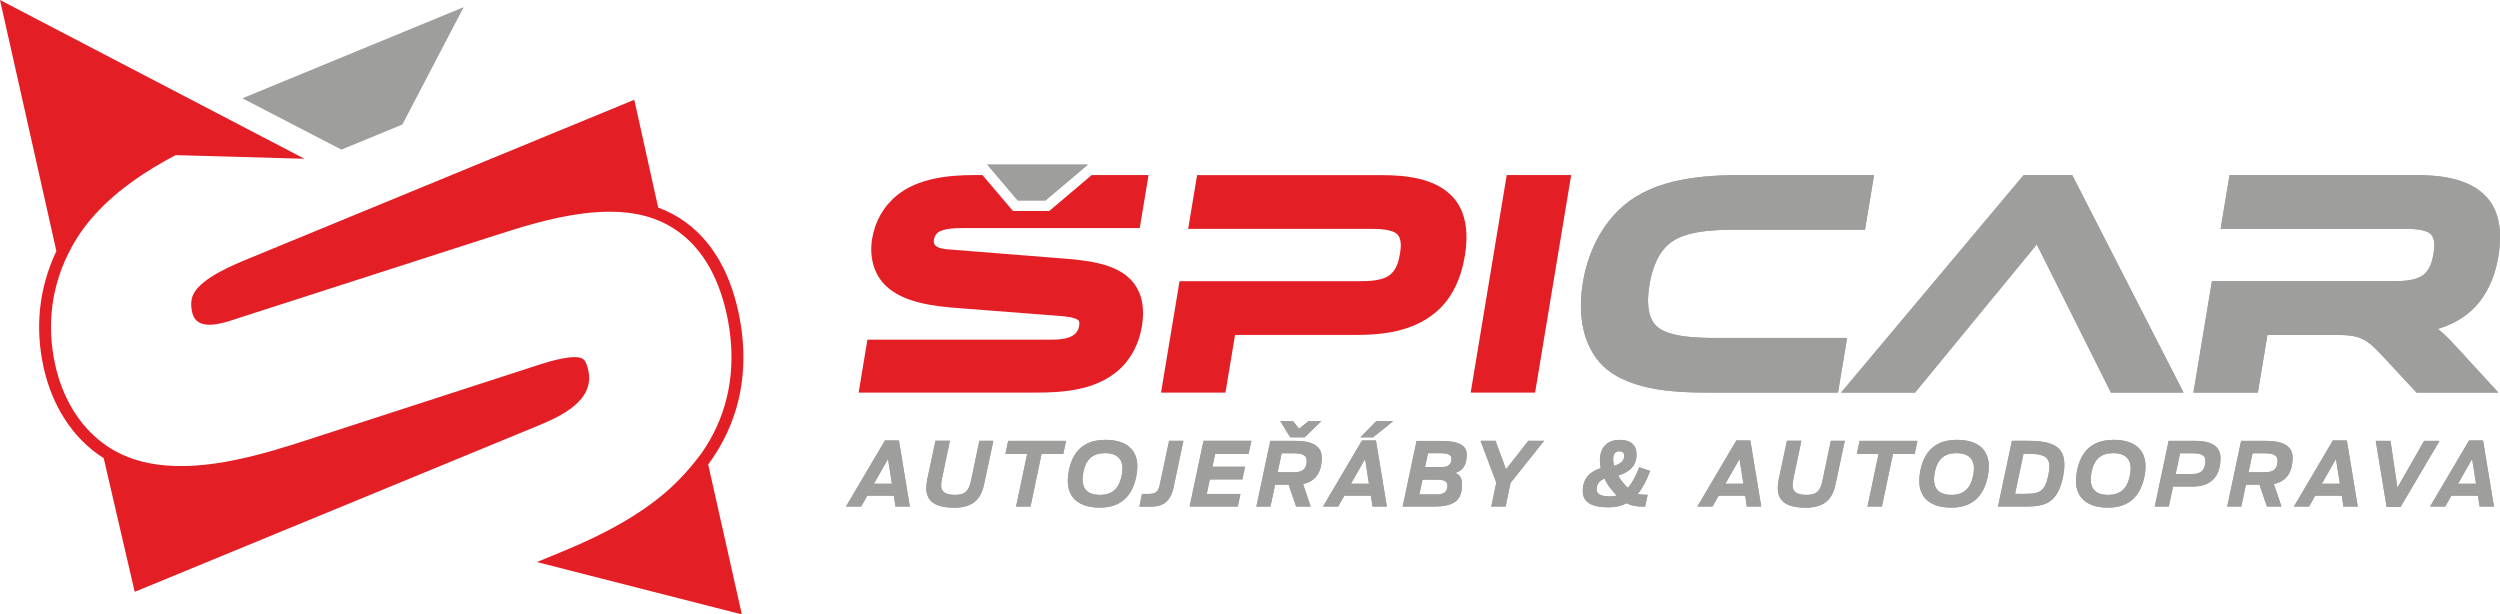 <svg width="236" height="58" viewBox="0 0 236 58" fill="none" xmlns="http://www.w3.org/2000/svg">
<g clip-path="url(#clip0_9_9)">
<path fill-rule="evenodd" clip-rule="evenodd" d="M66.848 43.827L70.03 58L50.686 53.058C50.983 52.939 52.895 52.146 53.178 52.027C56.817 50.531 59.406 49.062 61.332 47.663C63.285 46.243 64.749 44.76 66.219 42.79C66.627 42.198 67.007 41.579 67.345 40.924C69.174 37.374 69.443 33.448 68.581 29.571C67.807 26.111 66.157 22.909 62.954 21.19C62.574 20.988 62.181 20.814 61.78 20.668C59.647 19.881 57.259 19.867 55.001 20.159C52.019 20.542 49.133 21.447 46.275 22.373L22.734 29.954C21.45 30.364 18.598 31.527 18.143 29.487C18.012 28.91 17.991 28.234 18.295 27.698C19.095 26.223 21.967 25.032 23.403 24.441L59.875 9.418L62.133 19.596C62.595 19.763 63.044 19.965 63.486 20.201C66.993 22.081 68.836 25.547 69.678 29.327C70.603 33.455 70.299 37.653 68.346 41.447C67.911 42.296 67.414 43.082 66.868 43.827M14.808 43.848C19.51 44.509 24.901 42.867 29.113 41.495L50.935 34.416C51.667 34.179 54.352 33.33 55.063 33.908C55.326 34.116 55.464 34.639 55.533 34.945C56.182 37.848 52.875 39.33 50.707 40.221L12.716 55.87L9.789 43.249C6.807 41.377 4.908 38.217 4.128 34.736C3.279 30.942 3.673 27.169 5.323 23.703L0 0L28.74 14.987L16.576 14.646C13.787 16.108 11.087 17.918 9.009 20.201C8.146 21.141 7.387 22.192 6.772 23.313C4.867 26.786 4.356 30.615 5.219 34.478C5.875 37.409 7.38 40.11 9.748 41.857C11.26 42.978 12.958 43.584 14.815 43.848H14.808Z" fill="#E31E25"/>
<path fill-rule="evenodd" clip-rule="evenodd" d="M32.226 14.124C33.71 13.512 36.493 12.363 37.984 11.757L43.769 0.675L22.879 9.279L32.226 14.124Z" fill="#9E9E9D"/>
<path fill-rule="evenodd" clip-rule="evenodd" d="M230.125 31.047C230.684 31.471 231.181 31.979 231.713 32.557L235.848 37.061H228.123L224.857 33.546C223.339 31.91 222.717 31.617 220.501 31.617H214.046L213.142 37.061H207.06L208.807 26.543H225.845C226.756 26.543 228.137 26.529 228.862 25.875C229.393 25.394 229.614 24.642 229.725 23.953C229.814 23.424 229.897 22.645 229.538 22.185C229.076 21.586 227.536 21.6 226.873 21.6H209.628L210.47 16.526H227.985C230.277 16.526 233.1 16.797 234.743 18.614C236.097 20.111 236.166 22.262 235.855 24.162C235.51 26.236 234.661 28.213 233.011 29.564C232.148 30.267 231.167 30.74 230.132 31.047M192.272 23.076L180.778 37.061H173.798L191.03 16.533H195.621L206.128 37.061H199.273L192.272 23.076ZM155.711 26.898C155.504 28.13 155.393 29.884 156.408 30.817C157.678 31.986 161.11 31.903 162.704 31.903H174.364L173.508 37.061H161.344C158.024 37.061 153.212 36.88 150.892 34.075C149.215 32.035 149.007 29.209 149.422 26.689C149.877 23.925 151.106 21.287 153.246 19.436C156.256 16.832 160.751 16.526 164.541 16.526H176.912L176.056 21.684H164.603C162.635 21.684 159.508 21.628 157.823 22.819C156.512 23.744 155.959 25.373 155.704 26.898H155.711ZM96.078 18.927H98.694L102.698 15.537H93.199L96.078 18.927ZM79.854 47.816H81.29L81.87 46.793H84.376L84.535 47.816H85.888L84.859 41.579H83.54L79.861 47.816H79.854ZM82.498 45.665L83.831 43.326L84.196 45.665H82.498ZM90.002 47.934C92.17 47.934 92.667 46.807 92.916 45.623L93.772 41.614H92.453L91.666 45.359C91.466 46.312 91.155 46.716 90.154 46.716C89.153 46.716 88.843 46.375 88.843 45.811C88.843 45.616 88.877 45.4 88.925 45.164L89.671 41.607H88.311L87.538 45.226C87.483 45.505 87.441 45.797 87.441 46.069C87.441 47.022 87.931 47.92 90.002 47.92V47.934ZM95.919 47.816H97.279L98.321 42.86H100.372L100.634 41.62H95.173L94.911 42.86H96.961L95.919 47.816ZM103.81 47.92C105.259 47.92 106.757 47.363 107.254 45.025C107.33 44.676 107.365 44.335 107.365 44.029C107.365 42.365 106.219 41.523 104.376 41.523C102.898 41.523 101.4 42.059 100.91 44.377C100.834 44.746 100.8 45.08 100.8 45.386C100.8 47.057 101.946 47.92 103.81 47.92ZM103.83 46.716C102.636 46.716 102.194 46.11 102.194 45.261C102.194 45.038 102.222 44.795 102.27 44.551C102.519 43.354 103.147 42.776 104.314 42.776C105.48 42.776 105.963 43.361 105.963 44.217C105.963 44.44 105.929 44.676 105.881 44.927C105.625 46.138 104.99 46.716 103.83 46.716ZM107.558 47.816C107.841 47.83 107.758 47.83 108.594 47.83C109.526 47.83 110.451 47.586 110.782 46.02L111.714 41.614H110.361L109.464 45.832C109.339 46.41 109.084 46.626 108.421 46.626H107.807L107.558 47.816ZM112.308 47.816H116.85L117.099 46.626H113.916L114.206 45.254H117.278L117.534 44.057H114.455L114.71 42.853H117.865L118.128 41.614H113.613L112.301 47.809L112.308 47.816ZM121.8 41.286H123.153L124.734 39.755H123.512L122.636 40.472L122.056 39.755H120.861L121.8 41.286ZM122.353 47.816H123.726L123.008 45.693C124.334 45.414 124.776 44.398 124.776 43.201C124.776 42.358 124.251 41.62 122.291 41.62H119.916L118.604 47.816H119.929L120.371 45.755H121.648L122.353 47.816ZM120.613 44.579L120.986 42.79H122.166C122.96 42.79 123.354 42.992 123.354 43.486C123.354 44.259 122.974 44.579 122.187 44.579H120.62H120.613ZM124.886 47.816H126.322L126.902 46.793H129.408L129.567 47.816H130.92L129.891 41.579H128.573L124.893 47.816H124.886ZM127.53 45.665L128.863 43.326L129.229 45.665H127.53ZM128.421 41.286H129.615L131.521 39.755H129.912L128.421 41.286ZM132.411 47.816H135.38C137.064 47.816 138.017 47.37 138.017 45.776C138.017 45.226 137.886 44.823 137.354 44.642C138.045 44.481 138.459 43.932 138.459 42.929C138.459 42.129 137.879 41.627 136.036 41.627H133.723L132.411 47.823V47.816ZM133.985 46.681L134.282 45.282H135.656C136.381 45.282 136.636 45.456 136.636 45.832C136.636 46.452 136.298 46.674 135.663 46.674H133.978L133.985 46.681ZM134.524 44.099L134.8 42.783H135.98C136.795 42.783 137.016 42.978 137.016 43.291C137.016 43.792 136.781 44.092 136.084 44.092H134.524V44.099ZM140.771 47.816H142.131L142.594 45.588L145.763 41.614H144.272L142.166 44.307L141.179 41.614H139.764L141.248 45.56L140.778 47.809L140.771 47.816ZM160.226 47.816H161.662L162.242 46.793H164.748L164.907 47.816H166.26L165.231 41.579H163.912L160.233 47.816H160.226ZM162.877 45.665L164.209 43.326L164.575 45.665H162.877ZM170.381 47.934C172.549 47.934 173.046 46.807 173.294 45.623L174.15 41.614H172.832L172.045 45.359C171.845 46.312 171.534 46.716 170.533 46.716C169.532 46.716 169.221 46.375 169.221 45.811C169.221 45.616 169.256 45.4 169.304 45.164L170.05 41.607H168.69L167.916 45.226C167.861 45.505 167.82 45.797 167.82 46.069C167.82 47.022 168.31 47.92 170.381 47.92V47.934ZM176.291 47.816H177.651L178.693 42.86H180.743L181.006 41.62H175.545L175.283 42.86H177.333L176.291 47.816ZM184.188 47.92C185.638 47.92 187.136 47.363 187.633 45.025C187.709 44.676 187.744 44.335 187.744 44.029C187.744 42.365 186.598 41.523 184.754 41.523C183.277 41.523 181.779 42.059 181.289 44.377C181.213 44.746 181.178 45.08 181.178 45.386C181.178 47.057 182.324 47.92 184.188 47.92ZM184.209 46.716C183.015 46.716 182.573 46.11 182.573 45.261C182.573 45.038 182.6 44.795 182.649 44.551C182.897 43.354 183.526 42.776 184.692 42.776C185.859 42.776 186.342 43.361 186.342 44.217C186.342 44.44 186.308 44.676 186.259 44.927C186.004 46.138 185.369 46.716 184.209 46.716ZM188.614 47.816H191.251C193.046 47.816 194.219 47.489 194.737 45.073C194.834 44.614 194.875 44.21 194.875 43.841C194.875 42.268 193.902 41.614 191.492 41.614H189.925L188.614 47.809V47.816ZM190.222 46.619L191.016 42.846H191.686C193.004 42.846 193.467 43.228 193.467 44.043C193.467 44.294 193.425 44.579 193.356 44.906C193.059 46.305 192.611 46.619 191.264 46.619H190.208H190.222ZM198.983 47.92C200.433 47.92 201.931 47.363 202.428 45.025C202.504 44.676 202.538 44.335 202.538 44.029C202.538 42.365 201.392 41.523 199.549 41.523C198.071 41.523 196.573 42.059 196.083 44.377C196.007 44.746 195.973 45.08 195.973 45.386C195.973 47.057 197.119 47.92 198.983 47.92ZM199.003 46.716C197.809 46.716 197.367 46.11 197.367 45.261C197.367 45.038 197.395 44.795 197.443 44.551C197.692 43.354 198.32 42.776 199.487 42.776C200.653 42.776 201.137 43.361 201.137 44.217C201.137 44.44 201.102 44.676 201.054 44.927C200.798 46.138 200.163 46.716 199.003 46.716ZM203.408 47.816H204.733L205.141 45.929H207.019C208.91 45.929 209.614 44.76 209.614 43.242C209.614 42.344 209.069 41.62 207.219 41.62H204.72L203.408 47.816ZM205.382 44.746L205.797 42.79H207.032C207.882 42.79 208.192 43.041 208.192 43.493C208.192 44.398 207.75 44.746 206.97 44.746H205.375H205.382ZM213.998 47.816H215.372L214.654 45.693C215.979 45.414 216.421 44.398 216.421 43.201C216.421 42.358 215.897 41.62 213.936 41.62H211.561L210.249 47.816H211.575L212.017 45.755H213.294L213.998 47.816ZM212.265 44.579L212.638 42.79H213.819C214.613 42.79 215.006 42.992 215.006 43.486C215.006 44.259 214.626 44.579 213.839 44.579H212.272H212.265ZM216.539 47.816H217.975L218.554 46.793H221.06L221.219 47.816H222.572L221.544 41.579H220.225L216.546 47.816H216.539ZM219.183 45.665L220.515 43.326L220.881 45.665H219.183ZM225.299 47.858H226.611L230.291 41.62H228.834L226.314 46.034L225.665 41.62H224.271L225.299 47.858ZM229.393 47.816H230.829L231.409 46.793H233.915L234.074 47.816H235.427L234.398 41.579H233.08L229.4 47.816H229.393ZM232.037 45.665L233.37 43.326L233.736 45.665H232.037ZM151.852 47.892C152.508 47.892 153.06 47.76 153.55 47.503C154.033 47.76 154.53 47.823 155.186 47.823H155.304L155.538 46.702H155.345C155.138 46.702 154.896 46.702 154.613 46.619C155.069 46.069 155.442 45.338 155.773 44.447L154.744 44.113C154.42 44.948 154.075 45.595 153.674 46.055C153.522 45.922 153.371 45.755 153.205 45.554C153.046 45.373 152.901 45.143 152.756 44.899C153.716 44.579 154.489 44.099 154.489 42.88C154.489 42.059 153.992 41.523 152.894 41.523C151.962 41.523 151.03 42.01 151.03 43.486C151.03 43.723 151.058 43.953 151.113 44.189C150.243 44.481 149.415 45.017 149.415 46.361C149.415 47.384 150.188 47.892 151.852 47.892ZM151.983 46.862C150.947 46.862 150.72 46.542 150.72 46.201C150.72 45.665 151.023 45.373 151.458 45.171C151.631 45.533 151.838 45.867 152.073 46.152C152.266 46.396 152.439 46.598 152.611 46.772C152.411 46.841 152.204 46.862 151.983 46.862ZM152.28 43.403C152.28 42.825 152.494 42.602 152.853 42.602C153.143 42.602 153.329 42.734 153.329 43.027C153.329 43.486 152.991 43.785 152.37 43.973C152.314 43.779 152.287 43.577 152.287 43.403H152.28Z" fill="#9E9E9D"/>
<path fill-rule="evenodd" clip-rule="evenodd" d="M108.421 16.533L107.593 21.531H91.004C90.348 21.531 89.043 21.531 88.498 21.983C88.297 22.143 88.201 22.408 88.159 22.651C88.014 23.522 89.312 23.522 89.878 23.57L100.247 24.392C102.401 24.566 105.439 24.802 106.93 26.605C107.91 27.789 108.042 29.299 107.8 30.775C107.524 32.425 106.799 33.908 105.529 35.001C103.423 36.797 100.531 37.061 97.879 37.061H81.055L81.884 32.063H99.157C100.144 32.063 101.663 32.014 101.87 30.782C101.891 30.65 101.918 30.427 101.849 30.302C101.663 29.961 100.482 29.863 100.158 29.835L90.541 29.091C88.263 28.916 85.218 28.617 83.527 26.884C82.395 25.728 82.07 24.085 82.333 22.519C82.609 20.877 83.41 19.463 84.701 18.419C86.661 16.825 89.54 16.526 91.963 16.526H92.743L95.622 19.916H96.078C96.948 19.916 97.824 19.916 98.694 19.916H99.053L103.057 16.526H108.421V16.533ZM116.588 31.617L115.684 37.061H109.602L111.348 26.543H128.283C129.194 26.543 130.575 26.529 131.293 25.881C131.825 25.401 132.045 24.649 132.156 23.96C132.246 23.431 132.329 22.651 131.97 22.192C131.507 21.593 129.968 21.607 129.305 21.607H112.163L113.005 16.533H130.409C132.701 16.533 135.525 16.804 137.168 18.621C138.521 20.118 138.597 22.269 138.279 24.162C137.934 26.236 137.092 28.22 135.435 29.564C133.378 31.235 130.685 31.617 128.117 31.617H116.581H116.588ZM148.317 16.533L144.914 37.061H138.832L142.235 16.526H148.317V16.533Z" fill="#E31E25"/>
<path fill-rule="evenodd" clip-rule="evenodd" d="M230.125 31.047C230.684 31.471 231.181 31.979 231.713 32.557L235.848 37.061H228.123L224.857 33.546C223.339 31.91 222.717 31.617 220.501 31.617H214.046L213.142 37.061H207.06L208.807 26.543H225.845C226.756 26.543 228.137 26.529 228.862 25.875C229.393 25.394 229.614 24.642 229.725 23.953C229.814 23.424 229.897 22.645 229.538 22.185C229.076 21.586 227.536 21.6 226.873 21.6H209.628L210.47 16.526H227.985C230.277 16.526 233.1 16.797 234.743 18.614C236.097 20.111 236.166 22.262 235.855 24.162C235.51 26.236 234.661 28.213 233.011 29.564C232.148 30.267 231.167 30.74 230.132 31.047M192.272 23.076L180.778 37.061H173.798L191.03 16.533H195.621L206.128 37.061H199.273L192.272 23.076ZM155.711 26.898C155.504 28.13 155.393 29.884 156.408 30.817C157.678 31.986 161.11 31.903 162.704 31.903H174.364L173.508 37.061H161.344C158.024 37.061 153.212 36.88 150.892 34.075C149.215 32.035 149.007 29.209 149.422 26.689C149.877 23.925 151.106 21.287 153.246 19.435C156.256 16.832 160.751 16.526 164.541 16.526H176.912L176.056 21.684H164.603C162.635 21.684 159.508 21.628 157.823 22.819C156.512 23.744 155.959 25.373 155.704 26.898H155.711ZM96.078 18.927H98.694L102.698 15.537H93.199L96.078 18.927ZM79.854 47.816H81.29L81.87 46.793H84.376L84.535 47.816H85.888L84.859 41.579H83.54L79.861 47.816H79.854ZM82.498 45.665L83.831 43.326L84.196 45.665H82.498ZM90.002 47.934C92.17 47.934 92.667 46.806 92.916 45.623L93.772 41.614H92.453L91.666 45.359C91.466 46.312 91.155 46.716 90.154 46.716C89.153 46.716 88.843 46.375 88.843 45.811C88.843 45.616 88.877 45.4 88.925 45.164L89.671 41.607H88.311L87.538 45.226C87.483 45.505 87.441 45.797 87.441 46.069C87.441 47.022 87.931 47.92 90.002 47.92V47.934ZM95.919 47.816H97.279L98.321 42.86H100.372L100.634 41.62H95.173L94.911 42.86H96.961L95.919 47.816ZM103.81 47.92C105.259 47.92 106.757 47.363 107.254 45.025C107.33 44.676 107.365 44.335 107.365 44.029C107.365 42.365 106.219 41.523 104.376 41.523C102.898 41.523 101.4 42.059 100.91 44.377C100.834 44.746 100.8 45.08 100.8 45.386C100.8 47.057 101.946 47.92 103.81 47.92ZM103.83 46.716C102.636 46.716 102.194 46.11 102.194 45.261C102.194 45.038 102.222 44.795 102.27 44.551C102.519 43.354 103.147 42.776 104.314 42.776C105.48 42.776 105.963 43.361 105.963 44.217C105.963 44.44 105.929 44.676 105.881 44.927C105.625 46.138 104.99 46.716 103.83 46.716ZM107.558 47.816C107.841 47.83 107.758 47.83 108.594 47.83C109.526 47.83 110.451 47.586 110.782 46.02L111.714 41.614H110.361L109.464 45.832C109.339 46.41 109.084 46.626 108.421 46.626H107.807L107.558 47.816ZM112.308 47.816H116.85L117.099 46.626H113.916L114.206 45.254H117.278L117.534 44.057H114.455L114.71 42.853H117.865L118.128 41.614H113.613L112.301 47.809L112.308 47.816ZM121.8 41.286H123.153L124.734 39.755H123.512L122.636 40.472L122.056 39.755H120.861L121.8 41.286ZM122.353 47.816H123.726L123.008 45.693C124.334 45.414 124.776 44.398 124.776 43.201C124.776 42.358 124.251 41.62 122.291 41.62H119.916L118.604 47.816H119.929L120.371 45.755H121.648L122.353 47.816ZM120.613 44.579L120.986 42.79H122.166C122.96 42.79 123.354 42.992 123.354 43.486C123.354 44.259 122.974 44.579 122.187 44.579H120.62H120.613ZM124.886 47.816H126.322L126.902 46.793H129.408L129.567 47.816H130.92L129.891 41.579H128.573L124.893 47.816H124.886ZM127.53 45.665L128.863 43.326L129.229 45.665H127.53ZM128.421 41.286H129.615L131.521 39.755H129.912L128.421 41.286ZM132.411 47.816H135.38C137.064 47.816 138.017 47.37 138.017 45.776C138.017 45.226 137.886 44.823 137.354 44.642C138.045 44.481 138.459 43.932 138.459 42.929C138.459 42.129 137.879 41.627 136.036 41.627H133.723L132.411 47.823V47.816ZM133.985 46.681L134.282 45.282H135.656C136.381 45.282 136.636 45.456 136.636 45.832C136.636 46.452 136.298 46.674 135.663 46.674H133.978L133.985 46.681ZM134.524 44.099L134.8 42.783H135.98C136.795 42.783 137.016 42.978 137.016 43.291C137.016 43.792 136.781 44.092 136.084 44.092H134.524V44.099ZM140.771 47.816H142.131L142.594 45.588L145.763 41.614H144.272L142.166 44.307L141.179 41.614H139.764L141.248 45.56L140.778 47.809L140.771 47.816ZM160.226 47.816H161.662L162.242 46.793H164.748L164.907 47.816H166.26L165.231 41.579H163.912L160.233 47.816H160.226ZM162.877 45.665L164.209 43.326L164.575 45.665H162.877ZM170.381 47.934C172.549 47.934 173.046 46.806 173.294 45.623L174.15 41.614H172.832L172.045 45.359C171.845 46.312 171.534 46.716 170.533 46.716C169.532 46.716 169.221 46.375 169.221 45.811C169.221 45.616 169.256 45.4 169.304 45.164L170.05 41.607H168.69L167.916 45.226C167.861 45.505 167.82 45.797 167.82 46.069C167.82 47.022 168.31 47.92 170.381 47.92V47.934ZM176.291 47.816H177.651L178.693 42.86H180.743L181.006 41.62H175.545L175.283 42.86H177.333L176.291 47.816ZM184.188 47.92C185.638 47.92 187.136 47.363 187.633 45.025C187.709 44.676 187.744 44.335 187.744 44.029C187.744 42.365 186.598 41.523 184.754 41.523C183.277 41.523 181.779 42.059 181.289 44.377C181.213 44.746 181.178 45.08 181.178 45.386C181.178 47.057 182.324 47.92 184.188 47.92ZM184.209 46.716C183.015 46.716 182.573 46.11 182.573 45.261C182.573 45.038 182.6 44.795 182.649 44.551C182.897 43.354 183.526 42.776 184.692 42.776C185.859 42.776 186.342 43.361 186.342 44.217C186.342 44.44 186.308 44.676 186.259 44.927C186.004 46.138 185.369 46.716 184.209 46.716ZM188.614 47.816H191.251C193.046 47.816 194.219 47.489 194.737 45.073C194.834 44.614 194.875 44.21 194.875 43.841C194.875 42.268 193.902 41.614 191.492 41.614H189.925L188.614 47.809V47.816ZM190.222 46.619L191.016 42.846H191.686C193.004 42.846 193.467 43.228 193.467 44.043C193.467 44.294 193.425 44.579 193.356 44.906C193.059 46.305 192.611 46.619 191.264 46.619H190.208H190.222ZM198.983 47.92C200.433 47.92 201.931 47.363 202.428 45.025C202.504 44.676 202.538 44.335 202.538 44.029C202.538 42.365 201.392 41.523 199.549 41.523C198.071 41.523 196.573 42.059 196.083 44.377C196.007 44.746 195.973 45.08 195.973 45.386C195.973 47.057 197.119 47.92 198.983 47.92ZM199.003 46.716C197.809 46.716 197.367 46.11 197.367 45.261C197.367 45.038 197.395 44.795 197.443 44.551C197.692 43.354 198.32 42.776 199.487 42.776C200.653 42.776 201.137 43.361 201.137 44.217C201.137 44.44 201.102 44.676 201.054 44.927C200.798 46.138 200.163 46.716 199.003 46.716ZM203.408 47.816H204.733L205.141 45.929H207.019C208.91 45.929 209.614 44.76 209.614 43.242C209.614 42.344 209.069 41.62 207.219 41.62H204.72L203.408 47.816ZM205.382 44.746L205.797 42.79H207.032C207.882 42.79 208.192 43.041 208.192 43.493C208.192 44.398 207.75 44.746 206.97 44.746H205.375H205.382ZM213.998 47.816H215.372L214.654 45.693C215.979 45.414 216.421 44.398 216.421 43.201C216.421 42.358 215.897 41.62 213.936 41.62H211.561L210.249 47.816H211.575L212.017 45.755H213.294L213.998 47.816ZM212.265 44.579L212.638 42.79H213.819C214.613 42.79 215.006 42.992 215.006 43.486C215.006 44.259 214.626 44.579 213.839 44.579H212.272H212.265ZM216.539 47.816H217.975L218.554 46.793H221.06L221.219 47.816H222.572L221.544 41.579H220.225L216.546 47.816H216.539ZM219.183 45.665L220.515 43.326L220.881 45.665H219.183ZM225.299 47.858H226.611L230.291 41.62H228.834L226.314 46.034L225.665 41.62H224.271L225.299 47.858ZM229.393 47.816H230.829L231.409 46.793H233.915L234.074 47.816H235.427L234.398 41.579H233.08L229.4 47.816H229.393ZM232.037 45.665L233.37 43.326L233.736 45.665H232.037ZM151.852 47.892C152.508 47.892 153.06 47.76 153.55 47.503C154.033 47.76 154.53 47.823 155.186 47.823H155.304L155.538 46.702H155.345C155.138 46.702 154.896 46.702 154.613 46.619C155.069 46.069 155.442 45.338 155.773 44.447L154.744 44.113C154.42 44.948 154.075 45.595 153.674 46.055C153.522 45.922 153.371 45.755 153.205 45.553C153.046 45.373 152.901 45.143 152.756 44.899C153.716 44.579 154.489 44.099 154.489 42.88C154.489 42.059 153.992 41.523 152.894 41.523C151.962 41.523 151.03 42.01 151.03 43.486C151.03 43.723 151.058 43.953 151.113 44.189C150.243 44.481 149.415 45.017 149.415 46.361C149.415 47.384 150.188 47.892 151.852 47.892ZM151.983 46.862C150.947 46.862 150.72 46.542 150.72 46.201C150.72 45.665 151.023 45.373 151.458 45.171C151.631 45.533 151.838 45.867 152.073 46.152C152.266 46.396 152.439 46.598 152.611 46.772C152.411 46.841 152.204 46.862 151.983 46.862ZM152.28 43.403C152.28 42.825 152.494 42.602 152.853 42.602C153.143 42.602 153.329 42.734 153.329 43.027C153.329 43.486 152.991 43.785 152.37 43.973C152.314 43.778 152.287 43.577 152.287 43.403H152.28Z" fill="#9E9E9D"/>
</g>
<defs>
<clipPath id="clip0_9_9">
<rect width="236" height="58" fill="white"/>
</clipPath>
</defs>
</svg>
